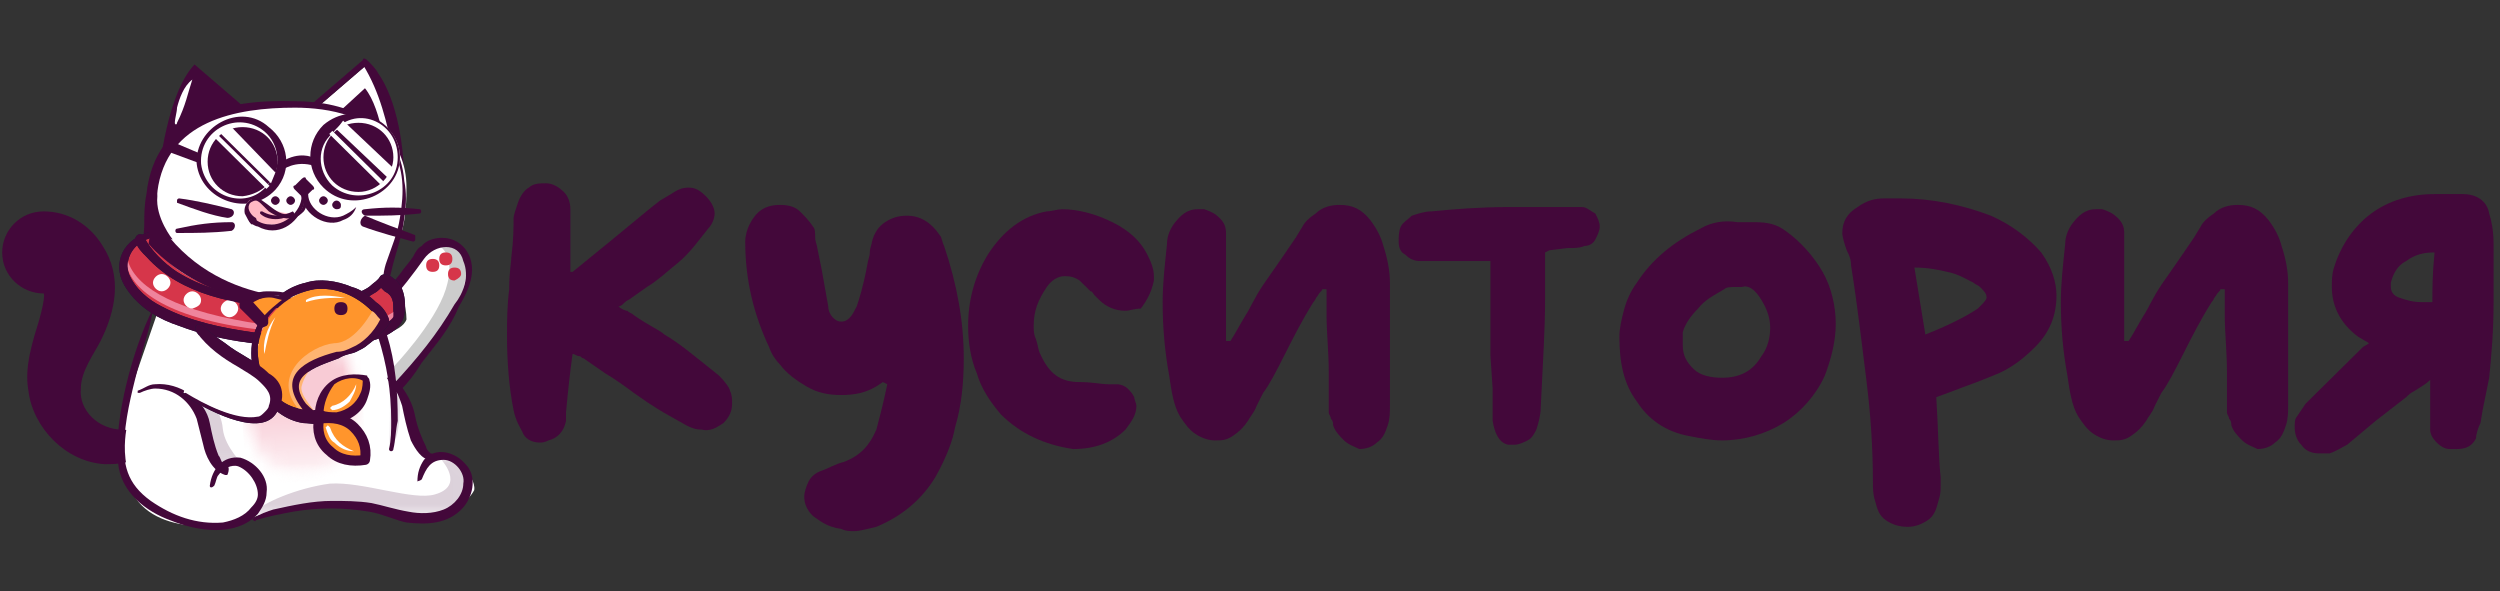 <svg width="186" height="44" viewBox="0 0 186 44" fill="none" xmlns="http://www.w3.org/2000/svg">
<rect x="0" y="0" width="186" height="44" fill="#333333" stroke="none"/>
<g clip-path="url(#clip0_6579_61480)">
<path d="M40.161 32.927C39.511 32.927 39.023 32.605 38.86 32.123C38.698 31.802 38.372 31.319 38.21 30.516C37.885 28.908 37.722 26.979 37.722 25.05C37.722 23.925 37.722 22.8 37.885 21.514C37.885 20.228 38.047 19.424 38.047 19.102C38.21 17.816 38.21 16.852 38.21 16.209C38.21 16.048 38.372 15.566 38.535 15.084C38.698 14.601 39.023 14.119 39.348 13.958C39.673 13.637 40.161 13.637 40.649 13.637C41.136 13.637 41.624 13.958 41.95 14.28C42.275 14.601 42.437 15.084 42.437 15.566C42.437 16.048 42.437 16.691 42.437 17.495C42.437 17.816 42.437 18.299 42.437 18.781V20.228C42.6 20.228 42.6 20.228 42.6 20.228L45.364 17.977L48.291 15.566L49.104 14.923L49.917 14.441C50.404 14.119 50.73 13.958 51.217 13.958C51.705 13.958 52.03 14.119 52.518 14.601C52.843 14.923 53.169 15.405 53.169 15.887C53.169 16.209 53.006 16.691 52.681 17.012C52.03 17.816 51.38 18.781 50.404 19.584C49.592 20.228 48.941 20.871 48.128 21.353L46.99 22.157C46.827 22.317 46.665 22.317 46.502 22.478C46.34 22.639 46.177 22.8 46.014 22.8C46.177 22.96 46.502 23.121 46.665 23.121C46.827 23.282 46.99 23.282 47.153 23.443C48.291 24.246 49.104 24.568 49.429 24.889C50.567 25.532 51.868 26.658 53.494 27.944C53.981 28.426 54.307 28.908 54.307 29.069C54.469 29.39 54.469 29.712 54.469 30.033C54.469 30.516 54.307 30.998 53.819 31.48C53.331 31.802 52.843 32.123 52.193 31.962C51.705 31.962 51.38 31.802 51.055 31.641L49.917 30.998C48.453 30.194 47.64 29.551 47.153 29.23C46.502 28.747 45.852 28.265 45.039 27.783L43.413 26.658C43.25 26.658 43.25 26.497 43.088 26.497C42.925 26.497 42.763 26.336 42.6 26.336C42.437 27.461 42.275 28.908 42.112 30.676C42.112 30.998 42.112 31.159 42.112 31.319C41.95 32.123 41.462 32.605 40.811 32.766C40.486 32.927 40.324 32.927 40.161 32.927Z" fill="#43083A"/>
<path d="M60.485 38.392C59.998 37.91 59.835 37.428 59.835 36.946C59.835 36.624 59.998 36.142 60.16 35.82C60.323 35.499 60.648 35.177 61.136 35.017C61.623 34.856 62.111 34.534 62.762 34.374C64.062 33.891 64.713 33.088 65.201 31.962C65.363 31.319 65.688 30.194 66.013 28.587L65.688 28.426L65.201 28.747C64.388 29.23 63.575 29.39 62.599 29.39C61.623 29.39 60.81 29.23 59.998 28.747C59.184 28.265 58.534 27.783 58.046 27.14C57.721 26.818 57.396 26.336 57.233 25.854C56.095 23.442 55.445 20.87 55.445 17.977C55.445 17.495 55.607 17.012 55.77 16.691C56.258 15.726 56.908 15.244 58.046 15.244C58.697 15.244 59.184 15.405 59.51 15.726C59.835 16.048 60.16 16.369 60.485 16.852C60.648 17.012 60.648 17.334 60.648 17.655C60.648 17.977 60.81 18.298 60.81 18.459L61.136 20.067C61.298 21.031 61.461 21.835 61.623 22.799C61.623 23.121 61.786 23.442 61.949 23.603C62.111 23.764 62.274 23.925 62.599 23.925C62.924 23.925 63.087 23.764 63.249 23.603C63.412 23.442 63.575 23.121 63.737 22.799C63.9 22.317 64.225 21.353 64.55 19.584C64.55 19.424 64.713 19.102 64.713 18.781C64.713 18.459 64.875 18.138 64.875 17.977C65.038 17.334 65.363 16.852 65.851 16.53C66.339 16.209 66.826 16.048 67.477 16.048C68.452 16.048 69.265 16.53 69.916 17.495C70.078 17.655 70.078 17.977 70.241 18.298C71.216 21.192 71.704 23.925 71.704 26.657C71.704 28.426 71.542 30.194 71.054 31.802C70.891 32.766 70.404 34.052 69.591 35.499C68.615 37.106 67.152 38.392 65.201 39.196C64.55 39.357 63.9 39.518 63.575 39.518C63.249 39.518 62.924 39.518 62.599 39.357C61.461 39.196 60.973 38.714 60.485 38.392Z" fill="#43083A"/>
<path d="M74.469 30.837C73.656 29.873 73.005 28.908 72.68 27.783C72.192 26.658 72.029 25.372 72.029 24.246C72.029 22.317 72.517 20.549 73.493 18.942C74.631 17.173 76.094 16.048 77.883 15.726C78.208 15.726 78.696 15.566 79.021 15.566C80.159 15.566 81.46 15.887 82.761 16.53C84.062 17.173 84.874 17.977 85.362 18.942C85.688 19.584 85.85 20.067 85.85 20.549C85.85 20.71 85.85 20.87 85.85 20.87C85.688 21.674 85.362 22.317 84.874 22.96C84.387 22.96 84.062 23.121 83.736 23.121C82.923 23.121 82.273 22.799 81.785 22.317C81.623 22.157 81.623 22.157 81.46 21.996C81.297 21.835 81.297 21.674 81.135 21.674C80.81 21.353 80.484 21.031 80.322 20.87C79.834 20.549 79.509 20.549 79.184 20.549C78.696 20.549 78.208 20.87 77.883 21.353C77.233 22.317 76.907 23.121 76.907 24.246C76.907 24.568 76.907 24.889 77.07 25.211C77.233 25.693 77.233 26.015 77.395 26.336C78.046 27.783 78.859 28.426 80.322 28.426C81.297 28.426 81.948 28.587 82.436 28.587C82.436 28.587 82.761 28.587 83.086 28.587C83.411 28.587 83.736 28.747 83.899 28.908C84.062 29.069 84.224 29.23 84.387 29.551C84.387 29.712 84.549 30.033 84.549 30.194C84.549 30.837 84.224 31.319 83.736 31.962C82.761 32.927 81.46 33.409 79.834 33.409C77.72 33.088 75.932 32.284 74.469 30.837Z" fill="#43083A"/>
<path d="M99.996 32.766C99.671 32.445 99.346 32.123 99.183 31.641C99.183 31.48 99.183 31.319 99.02 31.159C99.02 30.998 98.858 30.837 98.858 30.676C98.858 29.873 98.858 28.908 98.858 27.622C98.858 26.175 98.695 24.729 98.695 23.442V21.514C98.695 21.514 98.532 21.514 98.37 21.514C98.37 21.674 98.207 21.674 98.045 21.996C97.882 22.157 97.882 22.317 97.719 22.478C96.907 23.764 96.256 25.05 95.606 26.336C94.955 27.622 94.468 28.587 93.98 29.23L93.492 30.194C93.329 30.676 93.004 30.998 92.842 31.319C92.516 31.802 92.191 32.123 91.704 32.445C91.216 32.766 90.891 32.766 90.403 32.766C89.915 32.766 89.427 32.605 88.939 32.284C88.452 31.962 88.126 31.48 87.801 30.998C87.314 30.194 87.151 29.069 86.988 27.944C86.663 26.175 86.501 24.407 86.501 22.478C86.501 21.031 86.663 19.745 86.826 18.138C86.826 17.655 86.988 17.173 87.314 16.691C87.801 16.048 88.289 15.566 89.102 15.566C89.265 15.566 89.427 15.566 89.59 15.566C90.078 15.726 90.403 15.887 90.728 16.209C91.053 16.53 91.216 16.852 91.216 17.334C91.216 17.816 91.216 18.138 91.216 18.459C91.216 18.781 91.216 19.102 91.216 19.263V24.568V25.372C91.378 25.372 91.378 25.372 91.541 25.372C91.866 24.889 92.191 24.246 92.679 23.442C93.004 22.96 93.329 22.157 93.98 21.192C94.305 20.71 95.118 19.584 96.419 17.655L96.907 16.852C97.069 16.53 97.394 16.209 97.882 15.887C98.37 15.405 99.02 15.244 99.671 15.244C100.646 15.244 101.297 15.566 101.947 16.369C102.435 17.012 102.76 17.655 102.923 18.298C103.248 19.263 103.41 20.227 103.41 21.031C103.41 21.996 103.41 23.603 103.41 25.693C103.41 27.622 103.41 29.23 103.41 30.194C103.41 30.676 103.41 31.159 103.248 31.641C103.085 32.123 102.923 32.605 102.435 32.927C102.11 33.248 101.622 33.409 101.134 33.409C100.809 33.248 100.321 33.088 99.996 32.766Z" fill="#43083A"/>
<path d="M111.052 31.32C111.052 30.837 111.052 30.034 111.052 28.908L110.89 26.497C110.89 25.211 110.89 23.282 110.89 20.71C110.89 20.549 110.89 20.067 110.89 19.424H110.077H106.825C106.337 19.424 106.012 19.424 105.687 19.424C105.199 19.424 104.874 19.263 104.549 18.942C104.223 18.781 104.061 18.459 104.061 17.977C104.061 17.656 104.061 17.173 104.223 16.852C104.386 16.53 104.711 16.369 105.036 16.048C105.524 15.887 106.012 15.726 106.5 15.726C108.126 15.566 110.077 15.405 112.191 15.405C113.329 15.405 114.955 15.405 117.068 15.405C117.394 15.405 117.556 15.405 117.719 15.405C118.044 15.405 118.369 15.726 118.694 15.887C118.857 16.209 119.02 16.53 119.02 16.852C119.02 17.173 118.857 17.495 118.694 17.816C118.532 18.138 118.207 18.299 117.881 18.299C117.556 18.459 117.068 18.459 116.581 18.459L115.28 18.62L114.955 18.781C114.955 19.585 114.955 20.228 114.955 20.549C114.955 20.871 114.955 21.514 114.955 22.317C114.955 24.407 114.792 26.979 114.629 30.355C114.629 30.837 114.467 31.48 114.304 31.962C114.142 32.284 113.979 32.605 113.654 32.766C113.329 32.927 113.004 33.088 112.678 33.088C112.516 33.088 112.353 33.088 112.191 33.088C111.54 32.927 111.215 32.284 111.052 31.32Z" fill="#43083A"/>
<path d="M121.784 29.873C120.808 28.587 120.483 26.979 120.483 25.05C120.483 24.407 120.645 23.764 120.808 23.121C120.971 22.478 121.296 21.674 121.784 21.031C122.922 19.263 124.548 17.977 126.499 17.012C127.312 16.53 128.287 16.369 129.263 16.53H129.913H130.564C131.539 16.53 132.19 16.691 132.84 17.173C133.978 17.977 134.954 19.102 135.604 20.228C136.254 21.353 136.58 22.8 136.58 24.086C136.58 25.372 136.254 26.658 135.767 27.944C135.116 29.39 133.978 30.676 132.677 31.48C131.377 32.284 129.751 32.766 128.125 32.766C127.312 32.766 126.499 32.605 125.686 32.445C123.897 32.123 122.597 31.159 121.784 29.873ZM131.051 26.497C131.539 25.854 131.702 25.05 131.702 24.407C131.702 23.764 131.539 23.121 131.051 22.317C130.564 21.514 130.076 21.192 129.588 21.353H129.1C128.775 21.353 128.45 21.353 128.287 21.514C127.474 21.996 126.824 22.317 126.336 22.96C125.848 23.443 125.361 24.086 125.198 24.729C125.198 25.05 125.198 25.372 125.198 25.693C125.198 26.497 125.523 26.979 126.011 27.461C126.499 27.944 127.312 28.104 128.125 28.104C129.426 28.104 130.401 27.622 131.051 26.497Z" fill="#43083A"/>
<path d="M140.319 38.714C139.832 38.392 139.669 37.91 139.506 37.267C139.344 36.785 139.344 36.303 139.344 35.821C139.344 33.409 139.181 30.837 138.856 28.265C138.531 25.693 138.206 22.8 137.718 19.745C137.718 19.263 137.555 18.942 137.393 18.62C137.23 18.138 137.068 17.655 137.068 17.334C137.068 16.53 137.393 15.887 138.206 15.405C138.856 14.923 139.506 14.762 140.157 14.762C140.482 14.762 140.807 14.762 141.458 14.762C143.734 14.762 146.01 15.244 148.124 16.048C149.587 16.691 150.888 17.655 151.864 18.781C152.677 19.906 153.002 21.031 153.002 21.996C153.002 23.443 152.514 24.729 151.376 25.854C150.563 26.658 149.587 27.461 148.287 27.944C147.148 28.426 146.173 28.747 145.36 29.069L144.059 29.551C144.222 32.123 144.222 34.052 144.384 35.499V36.142C144.384 36.464 144.384 36.785 144.222 37.267C144.059 37.91 143.896 38.392 143.409 38.714C142.921 39.035 142.433 39.196 141.945 39.196C141.295 39.196 140.807 39.035 140.319 38.714ZM147.148 22.96C147.474 22.639 147.799 22.317 147.799 22.157C147.799 21.835 147.636 21.674 147.311 21.353C147.148 21.192 146.986 21.192 146.823 21.031C146.173 20.71 145.685 20.388 144.872 20.227C144.222 20.067 143.409 19.906 142.433 19.906L143.246 24.889C144.872 24.246 146.173 23.603 147.148 22.96Z" fill="#43083A"/>
<path d="M166.822 32.766C166.497 32.445 166.172 32.123 166.009 31.641C166.009 31.48 166.009 31.319 165.847 31.159C165.847 30.998 165.684 30.837 165.684 30.676C165.684 29.873 165.684 28.908 165.684 27.622C165.684 26.175 165.522 24.729 165.522 23.442V21.514C165.522 21.514 165.359 21.514 165.196 21.514C165.196 21.674 165.034 21.674 164.871 21.996C164.709 22.157 164.709 22.317 164.546 22.478C163.733 23.764 163.083 25.05 162.432 26.336C161.782 27.622 161.294 28.587 160.806 29.23L160.319 30.194C160.156 30.676 159.831 30.998 159.668 31.319C159.343 31.802 159.018 32.123 158.53 32.445C158.042 32.766 157.717 32.766 157.229 32.766C156.742 32.766 156.254 32.605 155.766 32.284C155.278 31.962 154.953 31.48 154.628 30.998C154.14 30.194 153.977 29.069 153.815 27.944C153.49 26.175 153.327 24.407 153.327 22.478C153.327 21.031 153.49 19.745 153.652 18.138C153.652 17.655 153.815 17.173 154.14 16.691C154.628 16.048 155.116 15.566 155.929 15.566C156.091 15.566 156.254 15.566 156.416 15.566C156.904 15.726 157.229 15.887 157.554 16.209C157.88 16.53 158.042 16.852 158.042 17.334C158.042 17.816 158.042 18.138 158.042 18.459C158.042 18.781 158.042 19.102 158.042 19.263V24.568V25.372C158.205 25.372 158.205 25.372 158.367 25.372C158.693 24.889 159.018 24.246 159.506 23.442C159.831 22.96 160.156 22.157 160.806 21.192C161.132 20.71 161.945 19.584 163.245 17.655L163.733 16.852C163.896 16.53 164.221 16.209 164.709 15.887C165.196 15.405 165.847 15.244 166.497 15.244C167.473 15.244 168.123 15.566 168.774 16.369C169.261 17.012 169.587 17.655 169.749 18.298C170.074 19.263 170.237 20.227 170.237 21.031C170.237 21.996 170.237 23.603 170.237 25.693C170.237 27.622 170.237 29.23 170.237 30.194C170.237 30.676 170.237 31.159 170.074 31.641C169.912 32.123 169.749 32.605 169.261 32.927C168.936 33.248 168.448 33.409 167.961 33.409C167.635 33.248 167.148 33.088 166.822 32.766Z" fill="#43083A"/>
<path d="M172.513 33.731C172.025 33.731 171.538 33.57 171.212 33.088C170.887 32.766 170.725 32.284 170.725 31.802C170.725 31.48 170.725 31.159 170.887 30.998L171.538 30.033C172.351 29.23 173.001 28.587 173.489 28.104C174.464 27.14 175.277 26.336 175.765 25.854C175.928 25.693 176.09 25.693 176.253 25.532L175.44 25.05C174.139 24.086 173.489 22.799 173.489 21.353C173.489 20.87 173.489 20.388 173.651 19.906C174.139 18.299 175.115 16.852 176.415 15.887C177.716 14.923 179.342 14.44 181.131 14.44C181.456 14.44 181.618 14.44 181.944 14.44C182.269 14.44 182.757 14.44 183.244 14.44C184.22 14.44 185.033 14.923 185.196 15.887C185.358 16.369 185.521 17.173 185.521 18.138C185.521 20.067 185.521 21.514 185.521 22.478C185.521 24.729 185.358 26.497 185.196 28.104C185.033 28.908 184.87 29.712 184.708 30.516L184.545 31.48C184.383 31.802 184.22 32.284 184.22 32.605C183.895 33.248 183.407 33.409 182.757 33.409C182.594 33.409 182.431 33.409 182.269 33.409C181.944 33.409 181.618 33.248 181.293 32.927C180.968 32.605 180.805 32.284 180.805 31.962C180.805 31.802 180.805 31.48 180.805 31.319C180.805 31.159 180.805 30.998 180.805 30.998V28.265C180.48 28.587 180.155 28.747 179.667 29.069C179.342 29.23 179.18 29.39 179.017 29.551L176.741 31.319L174.627 33.088C174.302 33.248 173.814 33.57 173.326 33.731C172.838 33.731 172.676 33.731 172.513 33.731ZM181.131 18.781C180.318 18.781 179.667 18.942 179.017 19.424C178.367 19.745 178.041 20.388 177.879 21.031C177.879 21.192 177.879 21.353 177.879 21.353C177.879 21.674 178.041 21.996 178.529 22.157C179.017 22.317 179.505 22.478 180.155 22.478C180.48 22.478 180.805 22.478 180.968 22.478C180.968 21.514 180.968 20.388 181.131 18.781Z" fill="#43083A"/>
<path d="M29.755 21.031C29.755 21.031 30.243 22.799 30.243 23.764C29.918 24.729 27.641 25.211 25.853 25.532C24.064 26.015 19.837 25.211 17.886 25.05C15.772 24.889 11.707 23.282 11.707 23.282L9.593 29.39C9.593 29.39 7.805 33.409 9.918 36.785C11.87 40.161 17.723 39.035 18.373 38.714C19.024 38.232 21.463 37.91 23.088 37.589C24.877 37.267 27.479 37.428 30.08 38.232C32.844 39.035 34.795 37.428 35.283 36.463C35.446 35.338 33.495 33.731 32.844 33.891C32.031 33.891 31.869 33.891 31.381 33.409C30.893 32.927 30.568 30.194 30.243 29.873C29.918 29.39 29.592 28.426 29.592 28.426C33.657 24.085 34.633 21.674 34.958 20.549C35.283 19.584 34.633 18.298 32.844 17.977C31.056 17.655 29.755 21.031 29.755 21.031Z" fill="white"/>
<g opacity="0.42">
<mask id="mask0_6579_61480" style="mask-type:luminance" maskUnits="userSpaceOnUse" x="18" y="24" width="9" height="12">
<path d="M26.666 24.568H18.211V35.499H26.666V24.568Z" fill="white"/>
</mask>
<g mask="url(#mask0_6579_61480)">
<mask id="mask1_6579_61480" style="mask-type:luminance" maskUnits="userSpaceOnUse" x="18" y="24" width="9" height="12">
<path d="M26.666 30.033C26.666 33.088 24.714 35.499 22.438 35.499C20.162 35.499 18.211 32.927 18.211 30.033C18.211 27.14 20.162 24.568 22.438 24.568C24.714 24.568 26.666 27.14 26.666 30.033Z" fill="white"/>
</mask>
<g mask="url(#mask1_6579_61480)">
<path d="M18.373 36.142L17.56 24.568L26.666 24.086L27.316 35.499L18.373 36.142Z" fill="url(#paint0_linear_6579_61480)"/>
</g>
</g>
</g>
<g opacity="0.19">
<mask id="mask2_6579_61480" style="mask-type:luminance" maskUnits="userSpaceOnUse" x="14" y="29" width="5" height="6">
<path d="M18.048 29.873H14.796V34.856H18.048V29.873Z" fill="white"/>
</mask>
<g mask="url(#mask2_6579_61480)">
<path d="M16.585 34.534C16.585 34.534 15.772 33.57 15.609 33.088C15.609 32.605 14.633 29.712 14.633 29.712C14.633 29.712 14.796 29.551 15.121 29.712C15.447 30.033 16.422 30.194 16.585 31.962C16.747 33.248 18.048 34.534 18.048 34.534" fill="#43083A"/>
</g>
</g>
<path d="M33.169 18.299C33.495 18.299 35.283 18.299 34.47 21.514C33.82 24.889 29.43 28.908 29.43 28.908L29.267 27.301C29.267 27.301 32.356 24.086 33.169 21.514C33.982 18.942 32.682 18.299 32.682 18.299" fill="#CCCCCC"/>
<g opacity="0.19">
<mask id="mask3_6579_61480" style="mask-type:luminance" maskUnits="userSpaceOnUse" x="28" y="28" width="2" height="6">
<path d="M29.755 28.747H28.942V33.409H29.755V28.747Z" fill="white"/>
</mask>
<g mask="url(#mask3_6579_61480)">
<path d="M28.942 28.747C29.105 29.23 28.942 33.409 28.942 33.409C29.918 32.766 29.755 29.551 29.755 29.551" fill="#43083A"/>
</g>
</g>
<g opacity="0.19">
<mask id="mask4_6579_61480" style="mask-type:luminance" maskUnits="userSpaceOnUse" x="19" y="34" width="16" height="5">
<path d="M34.958 34.052H19.024V38.393H34.958V34.052Z" fill="white"/>
</mask>
<g mask="url(#mask4_6579_61480)">
<path d="M34.145 34.052C34.307 34.213 35.933 35.499 34.145 37.589C32.356 39.518 28.779 37.91 26.178 37.589C23.576 37.106 19.837 38.071 19.837 38.071C19.837 38.071 18.536 38.714 19.023 38.071C19.511 37.428 22.113 36.303 24.552 35.981C26.991 35.821 30.73 37.267 32.356 36.785C34.633 36.142 32.844 34.213 32.844 34.213" fill="#43083A"/>
</g>
</g>
<path d="M28.779 22.639C28.454 22.96 27.966 22.639 28.129 22.317C28.617 21.674 29.267 21.031 29.755 20.388C30.08 19.906 30.405 19.584 30.73 19.102C30.893 18.781 31.056 18.459 31.381 18.298C31.869 17.655 33.169 17.495 33.982 17.977C34.795 18.459 35.121 19.263 35.121 20.067C35.121 21.031 34.633 21.996 34.145 22.799C33.495 24.407 32.519 25.532 31.381 26.979C30.893 27.783 30.405 28.426 29.755 29.069C29.43 29.39 28.942 28.908 29.267 28.587C31.056 26.657 32.519 24.889 33.82 22.639C34.47 21.835 34.958 20.549 34.47 19.424C34.145 17.977 32.356 18.138 31.544 19.263C30.73 20.388 29.918 21.514 28.779 22.639Z" fill="#43083A"/>
<path d="M18.211 8.01L14.471 4.795C12.195 7.207 11.707 13.958 11.707 13.958" fill="#43083A"/>
<path d="M17.072 8.493L14.633 6.564C13.333 8.171 13.008 12.029 13.008 12.029" fill="#43083A"/>
<path d="M23.576 8.01L27.316 4.795C29.592 7.367 29.918 13.797 29.918 13.797" fill="white"/>
<path d="M30.08 13.637C30.08 14.119 29.755 14.119 29.592 13.797C29.592 12.994 29.43 12.19 29.267 11.386C28.779 9.136 28.291 6.885 26.991 4.795H27.316L23.576 8.01C23.576 8.171 23.414 8.171 23.251 8.01C23.088 8.01 23.088 7.85 23.251 7.689L26.991 4.474C26.991 4.313 27.153 4.313 27.316 4.474C27.641 4.795 27.966 5.117 28.129 5.438C29.592 7.528 30.08 11.065 30.08 13.637Z" fill="#43083A"/>
<path d="M24.877 8.653L27.153 6.564C28.454 8.171 28.779 12.029 28.779 12.029" fill="#43083A"/>
<path d="M11.056 22.317C11.056 22.317 10.894 19.424 11.544 14.441C12.195 9.457 16.259 7.689 21.95 7.689C27.641 7.689 30.243 10.422 30.243 13.958C30.243 17.334 29.592 17.656 29.104 19.906C28.454 21.996 29.755 24.086 29.755 24.086" fill="white"/>
<path d="M29.43 24.086C29.267 23.925 29.267 23.603 29.105 23.443C28.454 22.317 28.292 20.71 28.779 19.424C29.105 18.459 29.592 17.334 29.755 16.209C30.08 14.28 30.08 12.511 29.105 10.904C27.641 8.653 24.552 8.01 21.95 8.01C17.56 8.01 12.357 8.975 11.707 14.28C11.544 14.923 11.382 15.887 11.382 16.852C11.219 18.781 11.056 20.388 11.056 22.317H10.569C10.569 20.388 10.569 18.781 10.731 16.852C10.731 16.048 10.731 15.244 10.894 14.441C11.544 8.493 16.91 7.367 21.95 7.528C25.853 7.528 29.755 9.136 30.08 13.476C30.243 14.28 30.243 15.244 30.08 16.209C29.918 17.656 29.43 18.781 29.105 20.228C28.779 21.353 29.105 22.8 29.755 23.925L29.43 24.086Z" fill="#43083A"/>
<path d="M29.755 11.708C29.755 13.315 28.291 14.601 26.666 14.762C25.04 14.762 23.576 13.315 23.576 11.708C23.576 10.1 25.04 8.653 26.666 8.653C28.291 8.653 29.755 9.939 29.755 11.708Z" fill="white"/>
<path d="M29.755 11.708C29.755 14.441 26.178 16.048 24.064 13.958C22.763 12.672 22.763 10.582 24.064 9.296C26.34 7.367 29.755 8.975 29.755 11.708ZM29.592 11.708C29.592 8.975 26.34 7.689 24.715 9.939C23.576 10.904 23.576 12.672 24.715 13.797C26.503 15.405 29.592 14.28 29.592 11.708Z" fill="#43083A"/>
<path d="M29.267 11.708C29.267 12.994 28.129 14.28 26.666 14.28C25.202 14.28 24.064 13.155 24.064 11.708C24.064 10.261 25.202 9.136 26.666 9.136C28.129 9.136 29.267 10.261 29.267 11.708Z" fill="#43083A"/>
<path d="M29.267 12.511L28.942 13.315L25.04 9.618L25.527 8.975L29.267 12.511Z" fill="white"/>
<path d="M24.727 9.737L24.497 9.964L28.291 13.715L28.521 13.488L24.727 9.737Z" fill="white"/>
<path d="M14.796 12.19C14.633 10.582 15.934 9.136 17.56 8.975C19.186 8.814 20.649 9.939 20.812 11.708C20.975 13.315 19.837 14.762 18.048 14.923C16.422 15.084 14.959 13.958 14.796 12.19Z" fill="white"/>
<path d="M14.633 12.19C14.471 9.457 17.885 7.528 19.999 9.457C21.462 10.582 21.788 12.672 20.487 14.119C18.536 16.209 14.959 14.923 14.633 12.19ZM14.959 12.19C15.284 14.762 18.536 15.726 19.999 13.637C20.975 12.511 20.812 10.743 19.674 9.779C17.723 8.171 14.796 9.618 14.959 12.19Z" fill="#43083A"/>
<path d="M20.65 12.029C20.65 13.315 19.511 14.44 18.048 14.601C16.585 14.601 15.447 13.476 15.447 12.029C15.447 10.582 16.585 9.457 18.048 9.457C19.511 9.457 20.65 10.582 20.65 12.029Z" fill="#43083A"/>
<path d="M20.487 12.833L20.162 13.637L16.422 9.939L17.073 9.296L20.487 12.833Z" fill="white"/>
<path d="M16.26 10.077L16.03 10.304L19.824 14.055L20.054 13.828L16.26 10.077Z" fill="white"/>
<path d="M23.414 12.351C21.95 11.868 20.975 12.672 20.975 12.672V12.029C22.276 11.225 23.251 11.708 23.251 11.708L23.414 12.351Z" fill="#43083A"/>
<path d="M21.625 16.369C21.137 16.852 19.837 16.691 19.511 16.691C19.024 16.691 18.211 15.726 18.373 15.244C18.373 14.762 19.186 14.601 19.837 15.244C20.487 15.887 21.625 15.887 21.625 15.887" fill="#FFB8C4"/>
<path d="M22.438 14.601C22.438 14.441 22.438 14.441 22.438 14.28C22.763 14.28 22.601 15.084 22.601 15.244C22.113 16.691 20.649 17.656 19.186 16.852C19.024 16.852 18.373 16.53 18.536 16.209C18.698 16.209 18.698 16.209 18.861 16.209C19.186 16.53 19.674 16.691 19.999 16.691C21.137 16.852 22.438 15.727 22.438 14.601Z" fill="#43083A"/>
<path d="M22.438 14.601C22.438 14.28 22.763 14.28 22.926 14.441C22.926 15.566 24.389 16.53 25.527 16.048C25.853 15.887 26.178 15.727 26.503 15.405C26.34 15.887 26.015 16.209 25.527 16.37C24.389 17.013 22.601 16.048 22.438 14.601Z" fill="#43083A"/>
<path d="M19.024 16.209C19.186 16.37 19.024 16.691 18.698 16.691C18.536 16.53 18.373 16.209 18.211 15.887C18.048 15.084 18.861 14.441 19.511 14.923C19.999 15.244 20.487 15.727 20.975 15.887C21.625 16.048 22.113 16.048 22.438 15.566C22.601 15.244 22.601 15.084 22.601 14.762C22.601 14.762 22.601 14.601 22.763 14.601C23.088 14.601 22.763 15.566 22.601 15.727C22.438 15.887 22.113 16.209 21.788 16.209C21.137 16.37 20.487 16.048 19.999 15.727C19.837 15.566 19.674 15.405 19.511 15.244C19.349 15.084 19.186 14.923 19.024 14.923C18.861 14.923 18.536 15.084 18.536 15.244C18.373 15.566 18.698 16.048 19.024 16.209Z" fill="#43083A"/>
<path d="M21.788 15.727C21.95 15.727 21.95 15.727 21.788 15.727C21.95 15.887 21.95 16.048 21.788 16.048C21.625 16.048 21.3 16.209 21.137 16.209C20.649 16.37 19.837 16.37 19.349 15.887C19.349 15.727 19.349 15.727 19.511 15.727C20.324 16.209 21.137 16.048 21.788 15.727Z" fill="#43083A"/>
<path d="M17.235 15.566C17.56 15.726 17.398 16.209 16.91 16.209C15.772 16.048 14.471 15.566 13.17 15.084V14.923C13.17 14.762 13.333 14.762 13.333 14.762C14.633 14.923 15.934 15.244 17.235 15.566Z" fill="#43083A"/>
<path d="M17.235 16.53C17.56 16.53 17.56 17.012 17.235 17.173C15.772 17.334 14.633 17.334 13.17 17.334C13.008 17.334 13.008 17.012 13.17 17.012C14.633 16.691 15.772 16.53 17.235 16.53Z" fill="#43083A"/>
<path d="M26.991 16.852C26.666 16.691 26.828 16.209 27.153 16.048C28.291 16.53 29.592 17.013 30.893 17.495V17.816C30.893 17.977 30.73 17.977 30.73 17.977C29.592 17.656 28.291 17.334 26.991 16.852Z" fill="#43083A"/>
<path d="M27.153 16.048C26.828 15.887 26.828 15.566 27.153 15.566C28.617 15.405 29.755 15.405 31.218 15.566C31.381 15.566 31.381 15.887 31.218 15.887C29.755 16.048 28.617 16.048 27.153 16.048Z" fill="#43083A"/>
<path d="M22.763 13.315C22.763 13.154 22.601 13.154 22.438 13.315L21.95 13.797C21.788 13.797 21.788 13.958 21.95 14.119L22.438 14.601C22.438 14.762 22.601 14.762 22.763 14.601L23.251 14.119C23.414 14.119 23.414 13.958 23.251 13.797L22.763 13.315Z" fill="#43083A"/>
<path d="M11.056 17.495C13.008 21.674 19.186 22.478 23.414 22.639C27.804 22.639 28.779 20.71 28.779 20.71C28.779 20.71 30.08 21.192 29.917 23.282C29.755 25.372 22.926 25.693 17.398 24.729C7.805 22.96 8.455 18.298 11.056 17.495Z" fill="#D6364A"/>
<path d="M10.894 17.334C11.382 17.173 11.544 17.656 10.894 17.816C9.756 18.299 9.268 19.424 9.593 20.388C10.081 21.514 11.056 22.317 12.032 22.8C14.146 23.925 16.585 24.407 18.861 24.729C21.137 25.05 27.316 25.532 29.105 23.764C29.267 23.603 29.267 23.603 29.267 23.443V23.121C29.267 22.478 29.267 21.996 28.617 21.674C28.454 21.514 28.291 21.353 28.129 21.192L28.617 21.031C28.454 21.353 28.129 21.674 27.804 21.835C25.853 23.121 23.576 23.121 21.3 22.96C17.56 22.639 13.495 21.996 10.894 19.102C10.569 18.781 10.243 18.459 10.081 17.977C9.918 17.495 10.569 17.173 10.731 17.656C11.219 18.62 12.195 19.585 13.17 20.228C14.959 21.353 16.91 21.835 19.024 22.157C19.999 22.157 20.812 22.317 21.625 22.317C23.414 22.317 24.877 22.478 26.503 21.835C26.828 21.674 27.316 21.514 27.641 21.192C27.804 21.031 28.129 20.871 28.291 20.549C28.617 20.228 29.105 20.549 29.267 20.71C30.08 21.192 30.243 22.478 30.08 23.443C29.592 25.854 24.389 25.854 22.438 25.854C19.511 25.693 16.259 25.372 13.333 24.247C11.87 23.764 10.406 22.96 9.431 21.514C8.292 19.906 8.943 17.977 10.894 17.334Z" fill="#171C3A"/>
<path d="M17.398 24.246C11.056 23.121 9.105 20.71 9.43 18.941C9.593 20.71 11.707 22.639 17.398 23.764C22.763 24.889 29.592 24.407 29.917 22.317C29.917 22.156 29.917 22.156 29.917 21.996C29.917 22.156 29.917 22.478 29.917 22.799C29.755 24.889 22.926 25.211 17.398 24.246Z" fill="#EF849C"/>
<path d="M25.69 22.317C15.934 24.246 11.056 18.138 11.056 18.138L11.382 15.887C15.447 22.96 23.576 22.157 23.576 22.157" fill="#43083A"/>
<path d="M25.365 15.244C25.365 15.405 25.365 15.566 25.04 15.566C24.877 15.566 24.715 15.405 24.715 15.244C24.715 15.083 24.877 14.923 25.04 14.923C25.202 14.923 25.365 15.083 25.365 15.244Z" fill="#43083A"/>
<path d="M24.389 14.923C24.389 15.084 24.227 15.244 24.064 15.244C23.901 15.244 23.739 15.084 23.739 14.923C23.739 14.762 23.901 14.601 24.064 14.601C24.227 14.601 24.389 14.762 24.389 14.923Z" fill="#43083A"/>
<path d="M21.95 14.923C21.95 15.084 21.788 15.244 21.625 15.244C21.462 15.244 21.3 15.084 21.3 14.923C21.3 14.762 21.462 14.601 21.625 14.601C21.788 14.601 21.95 14.762 21.95 14.923Z" fill="#43083A"/>
<path d="M20.812 14.923C20.812 15.084 20.649 15.244 20.487 15.244C20.324 15.244 20.162 15.084 20.162 14.923C20.162 14.762 20.324 14.601 20.487 14.601C20.649 14.601 20.812 14.762 20.812 14.923Z" fill="#43083A"/>
<path d="M11.056 17.334L11.219 15.405C11.219 15.405 11.707 13.155 11.707 14.601C11.544 16.209 12.845 17.816 12.845 17.816" fill="#43083A"/>
<path d="M17.723 22.96C17.723 23.282 17.398 23.603 17.073 23.603C16.747 23.603 16.422 23.282 16.422 22.96C16.422 22.639 16.747 22.317 17.073 22.317C17.398 22.317 17.723 22.639 17.723 22.96Z" fill="white"/>
<path d="M14.959 22.317C14.959 22.639 14.796 22.8 14.308 22.96C13.983 22.96 13.658 22.639 13.658 22.317C13.658 21.996 13.983 21.674 14.308 21.674C14.633 21.674 14.959 21.996 14.959 22.317Z" fill="white"/>
<path d="M12.682 21.031C12.682 21.353 12.357 21.674 12.032 21.674C11.707 21.674 11.382 21.353 11.382 21.031C11.382 20.71 11.707 20.388 12.032 20.388C12.357 20.388 12.682 20.71 12.682 21.031Z" fill="white"/>
<path d="M10.894 17.334C11.382 17.173 11.544 17.656 10.894 17.816C9.756 18.299 9.268 19.424 9.593 20.388C10.081 21.514 11.056 22.317 12.032 22.8C14.146 23.925 16.585 24.407 18.861 24.729C21.137 25.05 27.316 25.532 29.105 23.764C29.267 23.603 29.267 23.603 29.267 23.443V23.121C29.267 22.478 29.267 21.996 28.617 21.674C28.454 21.514 28.291 21.353 28.129 21.192L28.617 21.031C28.454 21.353 28.129 21.674 27.804 21.835C25.853 23.121 23.576 23.121 21.3 22.96C17.56 22.639 13.495 21.996 10.894 19.102C10.569 18.781 10.243 18.459 10.081 17.977C9.918 17.495 10.569 17.173 10.731 17.656C11.219 18.62 12.195 19.585 13.17 20.228C14.959 21.353 16.91 21.835 19.024 22.157C19.999 22.157 20.812 22.317 21.625 22.317C23.414 22.317 24.877 22.478 26.503 21.835C26.828 21.674 27.316 21.514 27.641 21.192C27.804 21.031 28.129 20.871 28.291 20.549C28.617 20.228 29.105 20.549 29.267 20.71C30.08 21.192 30.243 22.478 30.08 23.443C29.592 25.854 24.389 25.854 22.438 25.854C19.511 25.693 16.259 25.372 13.333 24.247C11.87 23.764 10.406 22.96 9.431 21.514C8.292 19.906 8.943 17.977 10.894 17.334Z" fill="#43083A"/>
<path d="M14.308 5.921C14.471 5.921 14.471 5.921 14.308 5.921C13.983 6.885 13.82 7.85 13.17 9.136C13.17 9.296 13.008 9.296 13.008 9.136C13.008 8.814 13.17 8.332 13.17 8.01C13.333 7.367 13.658 6.403 14.308 5.921Z" fill="white"/>
<path d="M11.382 22.96C11.382 22.8 11.544 22.8 11.382 22.96C11.544 22.8 11.544 22.8 11.382 22.96C11.219 24.246 10.731 25.532 10.406 26.819C9.918 28.747 9.431 30.516 9.268 32.445C9.105 34.535 9.431 35.981 11.219 37.267C12.845 38.393 14.634 39.036 16.585 38.875C17.398 38.714 18.211 38.393 18.698 37.75C19.024 37.428 19.186 37.107 19.186 36.785C19.186 35.981 18.536 35.017 17.723 34.695C17.235 34.535 16.585 34.856 16.259 35.338C16.097 35.499 16.097 35.821 15.934 36.142C15.772 36.303 15.609 36.303 15.609 36.142C15.772 34.856 16.585 33.892 17.886 34.052C19.024 34.374 19.999 35.499 19.837 36.624C19.837 37.267 19.511 37.75 19.186 38.232C17.56 40 14.634 39.518 12.682 38.714C10.894 38.071 8.943 36.624 8.78 34.374C8.455 31.159 9.918 25.854 11.382 22.96Z" fill="#43083A"/>
<path d="M16.747 34.695C17.073 34.534 17.073 35.017 16.91 35.338C16.747 35.338 16.747 35.338 16.747 35.338C15.772 35.017 15.284 33.891 15.121 33.088C14.959 32.445 14.796 31.802 14.634 31.159C14.146 29.873 13.008 28.908 11.544 28.908C11.219 28.908 10.731 29.069 10.406 29.23C10.243 29.23 10.243 29.23 10.243 29.23C10.243 29.069 10.243 29.069 10.243 29.069C10.731 28.908 11.056 28.587 11.544 28.587C13.333 28.426 15.284 29.712 15.609 31.48C15.772 32.284 15.934 33.088 16.259 33.891C16.422 34.052 16.422 34.374 16.747 34.695C16.747 34.534 16.747 34.534 16.747 34.695Z" fill="#43083A"/>
<path d="M31.381 35.66C31.218 35.821 30.893 35.821 31.056 35.821C31.056 35.178 31.218 34.695 31.543 34.213C32.356 33.248 33.82 33.57 34.633 34.535C35.446 35.338 35.283 36.785 34.47 37.749C33.332 39.035 31.706 39.035 30.243 38.875C29.43 38.714 28.454 38.232 27.479 38.071C25.527 37.749 23.739 37.749 21.788 38.071C20.975 38.232 19.999 38.392 19.024 38.714C19.024 38.875 18.861 38.714 18.861 38.714C18.698 38.714 18.861 38.553 18.861 38.553C19.349 38.232 19.837 38.071 20.324 37.91C21.788 37.589 23.251 37.267 24.714 37.267C25.527 37.267 26.666 37.267 27.641 37.428C28.454 37.589 29.43 37.91 30.405 38.071C31.218 38.232 32.194 38.232 33.007 37.91C33.82 37.589 34.47 36.785 34.47 35.981C34.633 35.178 33.82 34.213 33.007 34.213C32.031 34.213 31.706 34.856 31.381 35.66Z" fill="#43083A"/>
<path d="M32.031 33.731C32.356 33.731 32.356 34.213 32.031 34.213C31.381 34.213 30.893 33.409 30.568 32.766C30.243 31.802 30.08 30.998 29.918 30.194C29.755 29.712 29.592 29.23 29.267 28.747C29.105 28.587 28.942 28.426 28.779 28.105C28.942 28.105 28.942 28.105 28.942 28.105C29.267 28.105 29.592 28.426 29.755 28.587C30.243 29.23 30.73 30.034 30.893 30.998C31.056 31.802 31.381 32.605 31.706 33.249C31.706 33.409 31.869 33.57 32.031 33.731Z" fill="#43083A"/>
<path d="M9.105 31.962C10.569 31.962 10.894 33.731 9.431 34.374C8.943 34.535 8.292 34.535 7.805 34.535C4.878 34.374 2.439 31.802 2.114 29.069C1.789 27.301 2.439 25.372 2.927 23.764C3.414 21.996 3.252 21.835 3.252 21.835C1.626 21.835 0.163 20.549 0.163 18.781C0.163 17.173 1.463 15.727 3.252 15.727C5.04 15.727 6.666 16.691 7.642 18.299C9.105 20.549 8.618 23.121 7.479 25.372C6.992 26.336 6.016 27.622 6.016 28.908C5.853 30.516 7.317 31.962 9.105 31.962Z" fill="#43083A"/>
<path d="M11.544 33.088C11.544 33.088 9.756 36.303 9.431 34.695C9.105 33.248 9.431 31.802 9.431 31.802" fill="white"/>
<path d="M28.129 25.05C27.966 24.568 28.617 24.407 28.779 24.889C29.43 26.979 29.592 29.069 29.592 31.319C29.43 31.962 29.43 32.766 29.267 33.409C29.267 33.57 29.105 33.57 29.105 33.57C28.942 33.57 28.942 33.409 28.942 33.409C29.105 32.766 29.105 31.962 29.105 31.319C29.105 29.069 28.779 27.14 28.129 25.05Z" fill="#43083A"/>
<path d="M14.633 24.729C14.308 24.246 14.796 23.925 15.121 24.246C15.609 24.729 16.259 25.211 16.747 25.532C17.723 26.336 19.024 26.818 19.999 27.783C21.137 28.426 21.3 29.712 20.487 30.837C19.186 32.605 15.121 30.355 13.658 29.39C13.495 29.39 13.658 29.23 13.82 29.23C15.121 30.033 17.56 31.319 19.186 30.998C19.349 30.998 19.511 30.837 19.674 30.676C19.837 30.516 19.999 30.355 19.999 30.194C20.324 29.39 19.837 28.908 19.349 28.426C18.861 27.944 18.211 27.622 17.723 27.301C16.585 26.658 15.447 25.854 14.633 24.729Z" fill="#171C3A"/>
<path d="M33.657 19.263C33.657 19.584 33.495 19.745 33.169 19.745C32.844 19.745 32.681 19.584 32.681 19.263C32.681 18.942 32.844 18.781 33.169 18.781C33.495 18.781 33.657 18.942 33.657 19.263Z" fill="#D6364A"/>
<path d="M34.307 20.388C34.307 20.549 34.145 20.71 33.82 20.87C33.495 20.87 33.332 20.71 33.332 20.388C33.332 20.067 33.495 19.906 33.82 19.906C34.145 19.906 34.307 20.067 34.307 20.388Z" fill="#D6364A"/>
<path d="M32.682 19.745C32.682 20.067 32.519 20.227 32.194 20.227C31.869 20.227 31.706 20.067 31.706 19.745C31.706 19.424 31.869 19.263 32.194 19.263C32.519 19.263 32.682 19.424 32.682 19.745Z" fill="#D6364A"/>
<path d="M22.113 24.729C21.95 24.889 21.95 24.889 22.113 24.729C21.788 24.085 21.625 23.764 21.137 23.442C20.975 23.442 20.975 23.282 21.137 23.282C21.95 23.282 22.438 24.085 22.113 24.729Z" fill="white"/>
<path d="M16.747 30.516C16.747 30.516 17.56 30.837 18.698 30.998C19.837 30.998 20.162 30.355 20.324 29.551C20.487 28.587 18.536 27.622 18.536 27.622" fill="white"/>
<path d="M28.617 23.764C27.316 21.514 24.389 20.71 22.276 21.835C20.162 22.8 18.373 25.05 19.511 28.426C20.649 31.802 24.227 31.159 24.227 31.159C24.227 31.159 23.576 31.48 22.601 29.873C21.3 27.783 23.739 26.979 25.852 26.336C27.804 25.693 28.617 23.764 28.617 23.764Z" fill="#FF952C"/>
<path d="M28.291 23.764C27.966 23.443 27.966 23.282 27.641 23.121C26.503 21.996 25.04 21.353 23.414 21.514C21.625 21.835 19.837 22.96 19.349 24.889C19.024 25.854 19.186 26.979 19.511 27.944C20.162 29.551 21.462 30.516 23.251 30.516C23.414 30.516 23.739 30.516 23.901 30.516C24.227 30.516 24.389 30.998 24.064 31.159C23.414 31.48 22.763 30.837 22.438 30.355C20.649 27.944 22.601 26.818 25.04 26.175C25.527 26.175 25.852 26.015 26.178 25.854C26.991 25.532 27.804 24.729 28.291 23.764ZM28.942 23.764C28.942 23.925 28.942 23.925 29.104 23.925C28.617 24.568 27.966 25.211 27.316 25.693C27.153 25.854 26.828 26.015 26.503 26.175C26.178 26.336 25.69 26.336 25.202 26.658C24.389 26.979 23.251 27.301 22.601 27.944C21.95 28.587 22.276 29.39 22.763 30.033C23.088 30.355 23.576 30.837 23.901 30.837L24.064 31.48C23.576 31.641 23.088 31.48 22.601 31.48C21.3 31.319 19.999 30.355 19.349 29.069C18.536 27.301 18.373 25.211 19.511 23.603C20.162 22.317 21.3 21.353 22.763 21.031C23.739 20.71 25.04 20.87 26.178 21.353C26.828 21.514 27.479 21.996 27.966 22.478C28.454 22.8 28.779 23.282 28.942 23.764Z" fill="#171C3A"/>
<path d="M24.715 28.587C25.527 27.944 26.503 27.783 27.316 28.104C27.479 28.908 27.153 29.873 26.34 30.516C25.527 31.159 24.552 31.319 23.739 30.998C23.576 30.194 23.901 29.23 24.715 28.587Z" fill="#FF952C"/>
<path d="M24.552 28.426C25.365 27.783 26.503 27.783 27.316 27.944C27.316 28.104 27.479 28.104 27.479 28.265C27.641 28.747 27.479 29.23 27.316 29.712C26.991 30.676 26.015 31.319 25.04 31.48C24.552 31.641 24.064 31.48 23.576 31.319C23.576 31.159 23.414 31.159 23.414 30.998C23.414 30.033 23.739 29.069 24.552 28.426ZM24.877 28.587C24.389 29.23 24.064 30.033 24.064 30.837L23.901 30.516C24.227 30.676 24.715 30.676 25.04 30.676C25.853 30.516 26.503 30.033 26.828 29.23C26.991 28.908 26.991 28.426 26.991 28.104L27.153 28.426C26.503 27.944 25.527 28.104 24.877 28.587Z" fill="#43083A"/>
<path d="M26.34 31.802C26.991 32.445 27.316 33.248 27.153 34.213C26.178 34.374 25.202 34.213 24.552 33.57C23.739 32.927 23.576 31.962 23.739 31.159C24.715 30.998 25.69 31.159 26.34 31.802Z" fill="#FF952C"/>
<path d="M27.153 34.213C26.178 34.374 25.202 34.213 24.552 33.57C23.739 32.927 23.576 31.962 23.739 31.159C24.715 30.998 25.69 31.159 26.34 31.802C26.991 32.445 27.316 33.248 27.153 34.213Z" stroke="#43083A" stroke-width="0.75" stroke-miterlimit="10" stroke-linecap="round" stroke-linejoin="round"/>
<path d="M25.853 22.96C25.853 23.282 25.69 23.442 25.365 23.442C25.04 23.442 24.877 23.282 24.877 22.96C24.877 22.639 25.04 22.478 25.365 22.478C25.69 22.478 25.853 22.639 25.853 22.96Z" fill="#43083A"/>
<path d="M28.779 23.442C28.779 23.442 28.942 23.603 27.966 24.889C26.991 26.015 25.202 26.336 24.064 26.818C23.088 27.14 22.601 28.104 22.438 28.747C22.276 29.39 23.414 30.516 23.414 30.676C23.414 30.837 22.276 30.516 22.276 30.516C19.999 27.944 23.088 25.693 24.877 25.532C26.503 25.532 27.804 22.96 27.804 22.96L28.779 23.442Z" fill="#FFB471"/>
<path d="M28.291 23.764C27.966 23.443 27.966 23.282 27.641 23.121C26.503 21.996 25.04 21.353 23.414 21.514C21.625 21.835 19.837 22.96 19.349 24.889C19.024 25.854 19.186 26.979 19.511 27.944C20.162 29.551 21.462 30.516 23.251 30.516C23.414 30.516 23.739 30.516 23.901 30.516C24.227 30.516 24.389 30.998 24.064 31.159C23.414 31.48 22.763 30.837 22.438 30.355C20.649 27.944 22.601 26.818 25.04 26.175C25.527 26.175 25.852 26.015 26.178 25.854C26.991 25.532 27.804 24.729 28.291 23.764ZM28.942 23.764C28.942 23.925 28.942 23.925 29.104 23.925C28.617 24.568 27.966 25.211 27.316 25.693C27.153 25.854 26.828 26.015 26.503 26.175C26.178 26.336 25.69 26.336 25.202 26.658C24.389 26.979 23.251 27.301 22.601 27.944C21.95 28.587 22.276 29.39 22.763 30.033C23.088 30.355 23.576 30.837 23.901 30.837L24.064 31.48C23.576 31.641 23.088 31.48 22.601 31.48C21.3 31.319 19.999 30.355 19.349 29.069C18.536 27.301 18.373 25.211 19.511 23.603C20.162 22.317 21.3 21.353 22.763 21.031C23.739 20.71 25.04 20.87 26.178 21.353C26.828 21.514 27.479 21.996 27.966 22.478C28.454 22.8 28.779 23.282 28.942 23.764Z" fill="#43083A"/>
<path d="M21.788 21.996C21.463 21.996 21.137 21.996 20.812 21.996C19.837 21.996 19.186 22.317 18.373 22.639L18.536 21.996L19.837 23.443C19.999 23.764 19.999 23.925 19.837 24.086C19.511 24.246 19.349 24.246 19.186 24.086L17.886 22.8C17.723 22.639 17.886 22.317 18.048 22.157C18.536 21.996 19.186 21.674 19.837 21.674C20.487 21.674 21.137 21.674 21.788 21.996Z" fill="#43083A"/>
<path d="M13.658 29.23C13.658 29.23 18.698 32.284 19.999 30.676C21.137 29.23 20.324 28.265 18.048 26.979C16.097 25.693 14.959 24.407 14.959 24.407" fill="white"/>
<path d="M14.633 24.729C14.308 24.246 14.796 23.925 15.121 24.246C15.609 24.729 16.259 25.211 16.747 25.532C17.723 26.336 19.024 26.818 19.999 27.783C21.137 28.426 21.3 29.712 20.487 30.837C19.186 32.605 15.121 30.355 13.658 29.39C13.495 29.39 13.658 29.23 13.82 29.23C15.121 30.033 17.56 31.319 19.186 30.998C19.349 30.998 19.511 30.837 19.674 30.676C19.837 30.516 19.999 30.355 19.999 30.194C20.324 29.39 19.837 28.908 19.349 28.426C18.861 27.944 18.211 27.622 17.723 27.301C16.585 26.658 15.447 25.854 14.633 24.729Z" fill="#43083A"/>
<path d="M20.324 22.157C19.511 21.996 18.211 22.639 18.211 22.639L19.349 23.925C19.674 23.282 20.975 22.317 20.975 22.317" fill="#FF952C"/>
<path d="M21.3 22.157C21.3 22.478 21.463 22.317 21.3 22.157C21.137 22.157 20.975 22.157 20.812 21.996C19.999 21.835 19.024 22.317 18.373 22.799L18.536 22.157L19.837 23.603C19.999 23.925 19.999 24.086 19.837 24.246C19.511 24.407 19.349 24.407 19.186 24.246L17.886 22.96C17.723 22.799 17.886 22.478 18.048 22.317C18.536 22.157 19.024 21.835 19.674 21.835C20.162 21.674 20.812 21.835 21.3 22.157Z" fill="#43083A"/>
<path d="M20.487 23.603C19.999 24.568 19.837 25.532 19.674 26.336C19.511 25.532 19.837 24.407 20.487 23.603Z" fill="white"/>
<path d="M26.503 28.587C26.503 29.069 26.178 29.551 26.015 29.873C25.69 30.194 25.202 30.516 24.715 30.516L24.552 30.355L24.715 30.194C25.527 30.033 26.178 29.39 26.503 28.587Z" fill="white"/>
<path d="M26.34 33.57C25.853 33.57 25.365 33.409 24.877 32.927C24.552 32.766 24.389 32.284 24.227 31.802L24.389 31.641L24.552 31.802C24.877 32.766 25.527 33.248 26.34 33.57Z" fill="white"/>
<path d="M25.69 22.157C24.552 22.157 23.739 22.157 22.763 22.478C22.763 22.317 22.763 22.317 22.763 22.317C23.576 21.835 24.714 21.996 25.69 22.157Z" fill="white"/>
<path d="M14.959 12.19L12.357 11.225L12.52 10.422L14.796 11.386" fill="#43083A"/>
</g>
<defs>
<linearGradient id="paint0_linear_6579_61480" x1="22.904" y1="37.032" x2="22.466" y2="29.91" gradientUnits="userSpaceOnUse">
<stop stop-color="white"/>
<stop offset="1" stop-color="#EF849C"/>
</linearGradient>
<clipPath id="clip0_6579_61480">
<rect width="186" height="36" fill="white" transform="translate(0 4)"/>
</clipPath>
</defs>
</svg>
